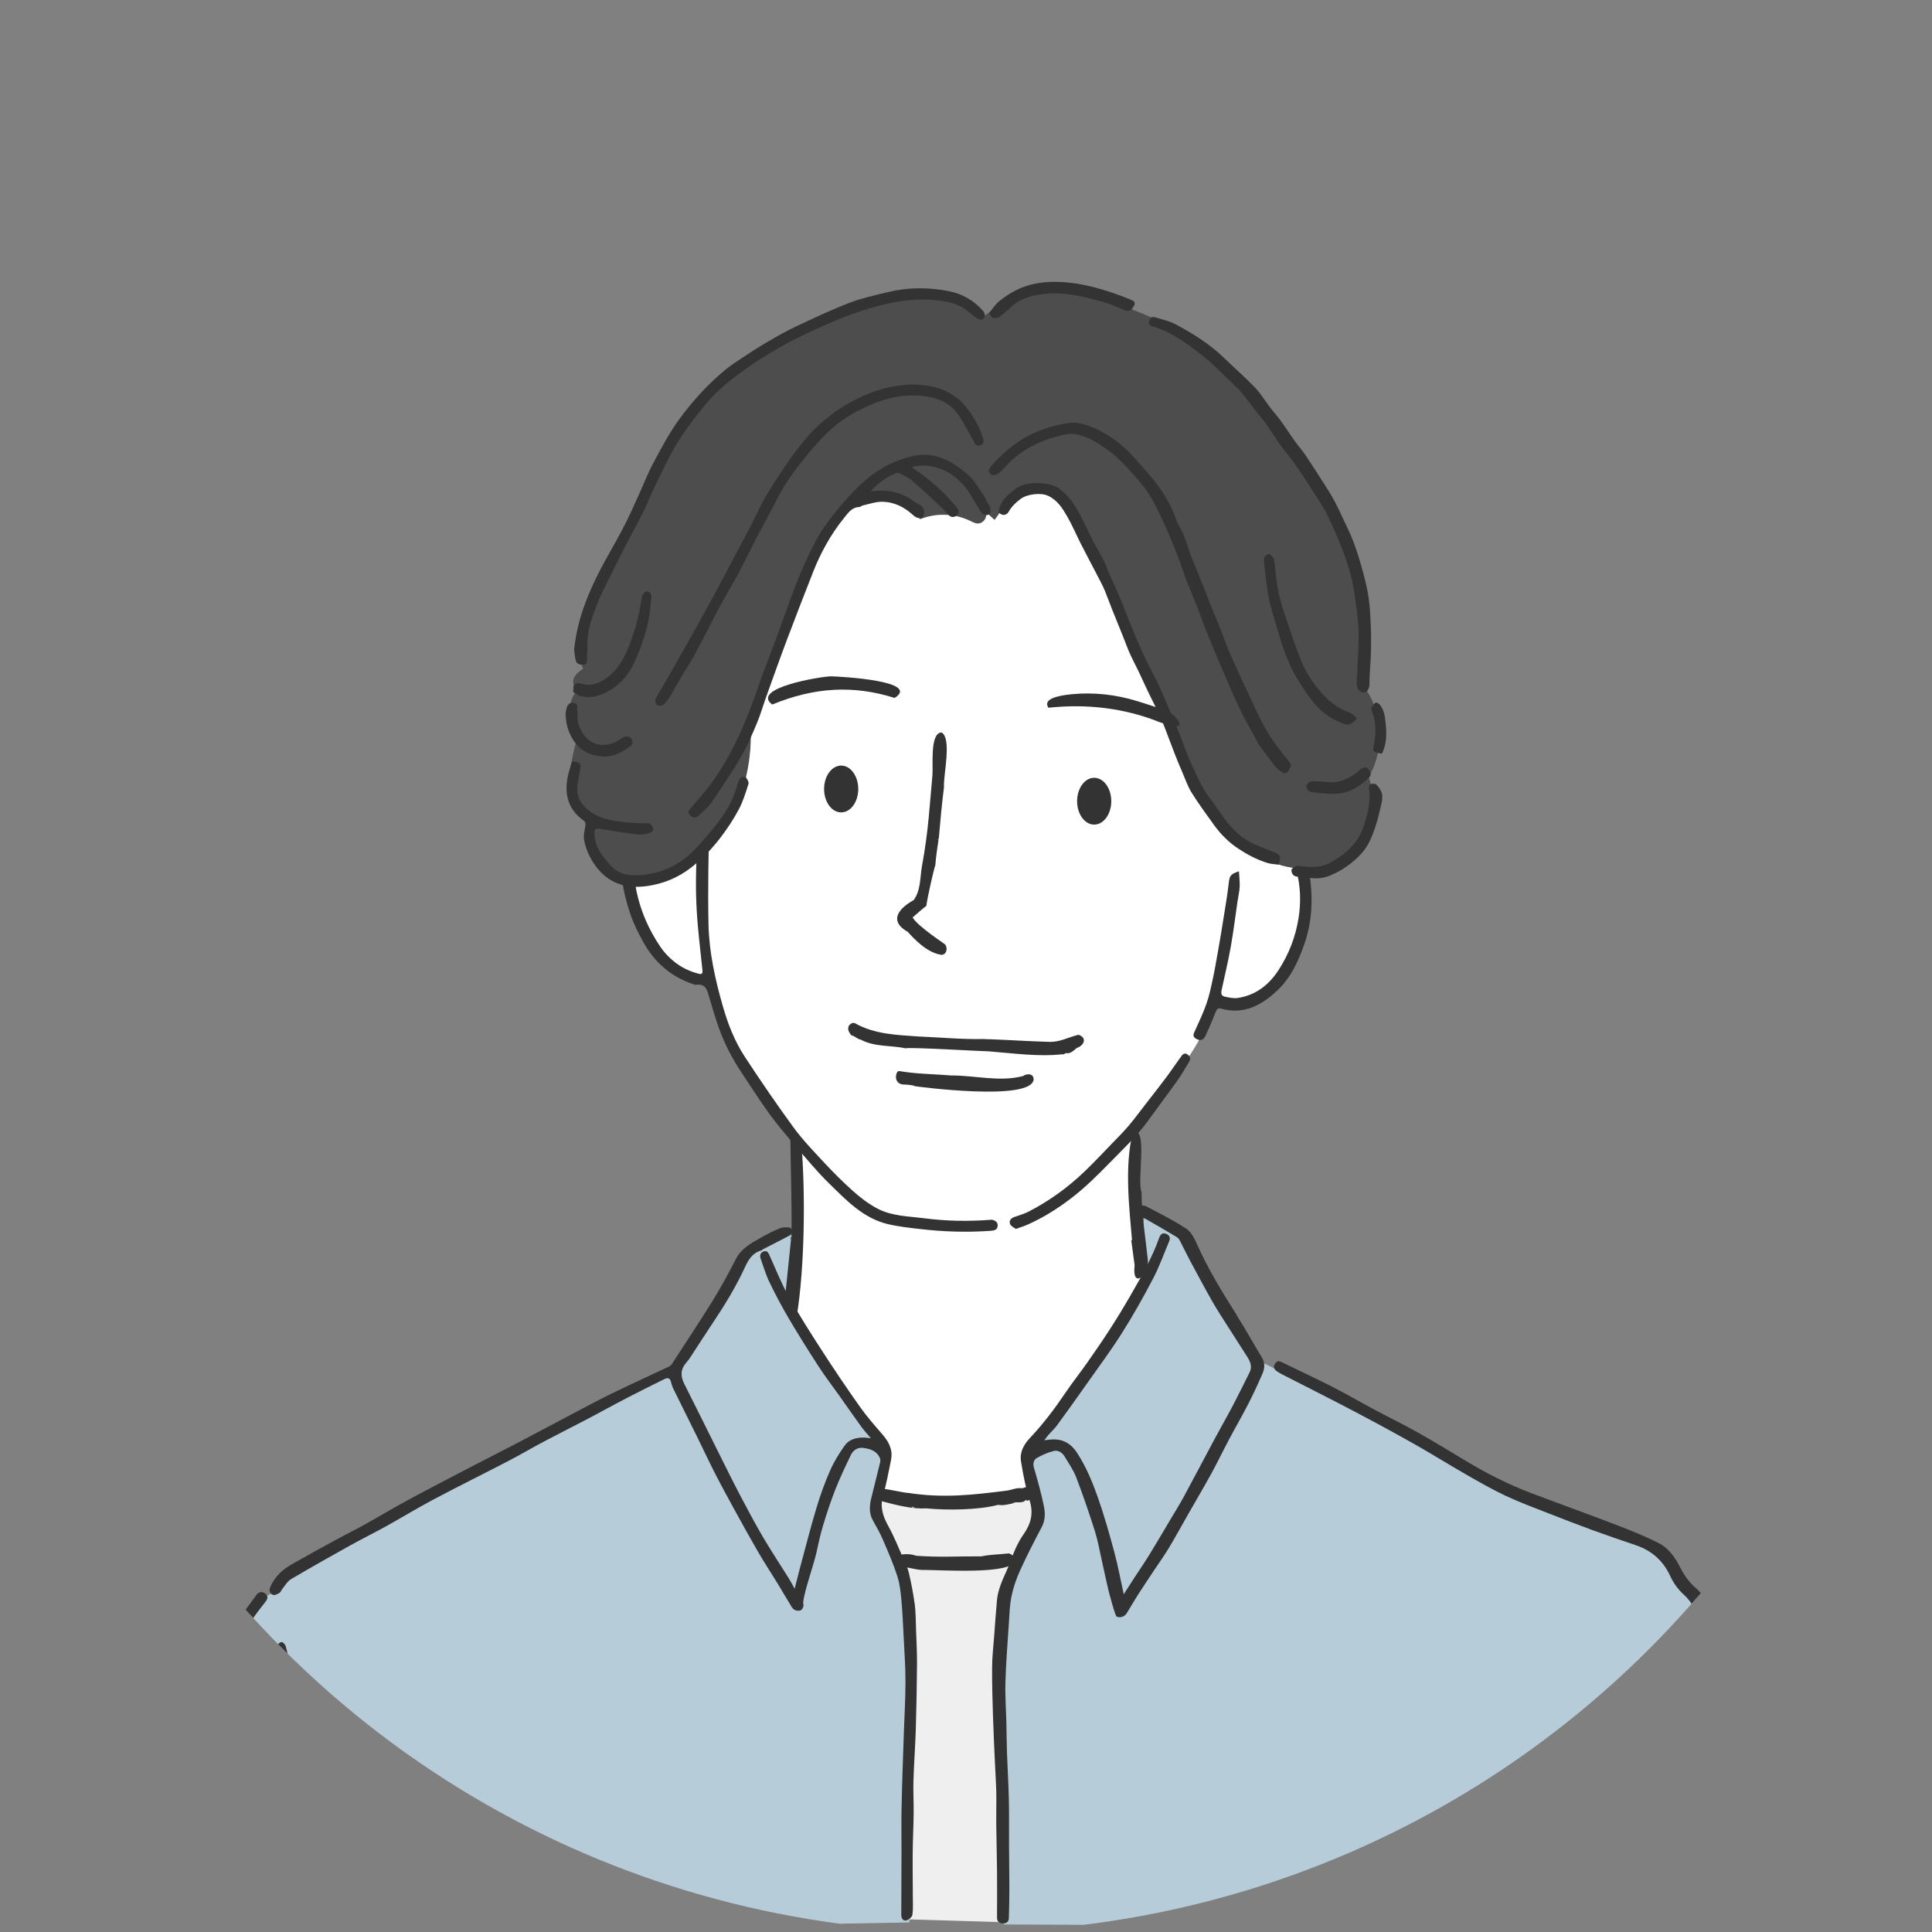 <?xml version="1.0" encoding="UTF-8"?>
<svg xmlns="http://www.w3.org/2000/svg" xmlns:xlink="http://www.w3.org/1999/xlink" id="_レイヤー_2" data-name="レイヤー 2" viewBox="0 0 345 345">
  <rect x="0" y="0" width="345" height="345" fill="#808080" stroke="none"/>
  <defs>
    <clipPath id="clippath">
      <circle cx="172.5" cy="172.5" r="172.5" transform="translate(-71.45 172.5) rotate(-45)" style="fill: none;"></circle>
    </clipPath>
  </defs>
  <g id="_レイヤー_1-2" data-name="レイヤー 1">
    <g style="clip-path: url(#clippath);">
      <g>
        <g>
          <path d="M231.4,149.68c-2.81-3.31-5.62-6.62-8.42-9.93-1.41-1.66-2.83-3.34-3.99-5.18-1.65-2.62-2.76-5.54-3.87-8.43-3.03-7.89-6.12-15.76-9.89-23.32-2.86-5.73-6.26-11.45-11.46-15.2-2.45-1.77-5.4-3.08-8.41-2.81-3.6.32-6.86,3.11-7.73,6.62-2.26-6.83-9.64-10.28-16.3-9.43-6.66.86-12.44,5.3-16.35,10.75s-6.2,11.88-8.29,18.26c-3.04,9.29-5.75,18.69-8.13,28.17-1.16,4.63-2.44,9.61-6.08,12.7-2.76,2.34-6.45,3.2-9.98,3.99.32,8.58,6.06,16.72,14.63,19.67,1.51,11.04,8.92,20.23,15.4,28.83.57,10.21-.53,20.51-3.24,30.37-.17.63-.35,1.28-.24,1.92.1.55.41,1.04.71,1.51,1.75,2.71,3.5,5.42,5.25,8.13,2.14,3.31,4.34,6.83,4.5,10.76.08,1.96-.36,3.97.12,5.87.5,1.97,1.94,3.58,3.58,4.77,6.21,4.5,14.67,3.63,22.26,2.56,3.73-.53,7.45-1.05,11.18-1.58-1.02-2.87-.23-6.13,1.32-8.77,1.55-2.63,3.77-4.78,5.87-6.99,4.08-4.31,7.75-8.98,11.32-13.72.35-.46.7-.94.84-1.51.18-.75-.04-1.52-.26-2.26-3.15-10.93-3.98-22.52-2.42-33.78.46-3.3,4.53-6.62,7.25-10.45,2.67-3.76,5.35-7.77,5.95-12.35,3.47,1.88,7.97.75,10.91-1.9,2.93-2.65,4.48-6.55,5.12-10.45.65-3.9.48-7.88.54-11.84.01-.95.04-1.92-.29-2.81-.3-.82-.88-1.5-1.44-2.17Z" style="fill: #fff;"></path>
          <path d="M243.45,122.4c1.07-12.66-1.81-25.68-8.31-36.6-2.62-4.41-5.8-8.46-8.97-12.5-1.75-2.22-3.49-4.45-5.47-6.47-5.09-5.21-11.58-8.9-18.39-11.51-2.79-2.11-5.79-2.61-8.66-3.04-3.25-.48-6.61-.94-9.8-.15-3.04.76-5.68,2.58-8.25,4.38-5.21-4.32-12.05-4.16-18.04-2.87-16.28,3.49-30.86,14.21-39.05,28.71-3.17,5.61-5.4,11.71-8.44,17.38-1.69,3.16-3.64,6.19-4.98,9.51-1.34,3.32-2.04,7.04-.99,10.19-.68.47-1.39.99-1.67,1.77-.27.78.17,1.85.99,1.88-1.29.93-1.79,2.67-1.65,4.25.14,1.59.81,3.07,1.25,4.57-.69,2.64-1.38,5.33-1.19,8.05.19,2.72,1.43,5.51,3.79,6.88-.89,2.85.9,5.79,2.6,8.24.51.74,1.05,1.51,1.83,1.96.89.51,1.96.55,2.99.49,6.61-.38,12.73-4.38,16.39-9.89,3.66-5.51,5.01-12.36,4.57-18.66,2.86-7.84,5.72-15.68,8.57-23.51,1.11-3.05,2.23-6.11,3.77-8.96,2.13-3.95,5.65-7.76,10.14-7.89,3.02-.09,5.84,1.55,7.84,4.1,2.84-1.15,6.17-1.04,8.92.3.44.21.88.46,1.37.47,1.04.03,1.85-1.27,1.35-2.13.55.5,1.1.99,1.65,1.49,1.91-2.79,4.59-5.93,7.93-5.39,1.67.27,3.04,1.46,4.19,2.7,7.21,7.78,9.18,18.88,13.18,28.69,1.79,4.38,4.01,8.57,6.24,12.75,2.05,3.86,4.1,7.71,6.15,11.57,1.26,2.36,2.58,4.81,4.73,6.69,2.62.92,4.72,2.91,7.23,4.09,4.39,2.04,9.95,1.24,13.57-1.97,3.62-3.21,5.1-8.63,3.6-13.23,2.92-5,2.5-11.73-1-16.34Z" style="fill: #4d4d4d;"></path>
          <g>
            <path d="M156.41,270.25c.88-3.77,1.45-7.28,2.02-10.8-5.12-6.76-9.67-13.17-14.07-19.69-1.22-1.81-2.47-3.73-2.6-5.91.57-4.94.85-9.23.43-13.45-1.83.3-4.47.64-6.59,1.99-2.82,1.79-4.26,5.05-5.77,8.03-2.63,5.21-5.91,10.09-9.9,14.68-5.62,3.12-11.41,5.94-17.73,8.59-6.65,3.45-13.3,6.91-19.95,10.36.13,0,.26,0,.28.33-9.4,4.46-18.54,9.48-27.34,15.03-2.23,1.4-4.46,2.86-6.49,5.1-3.62,1.24-5.16,5.41-6.25,9.08-1.43,4.83-2.86,9.65-4.29,14.48-.76,2.58-1.53,5.18-1.67,7.87-.12,2.36.26,4.71.31,7.07.07,2.95-.35,5.89-.76,8.82-.66,4.61-1.32,9.22-1.98,13.82l128.35-2.36c.09-15.59.19-31.18.28-46.77.02-3.82.04-7.68-.66-11.44-.98-5.21-3.31-10.05-5.62-14.83Z" style="fill: #b6ccd9;"></path>
            <path d="M300.28,281.45c-.78-1.07-1.56-2.15-2.48-3.09-3.71-3.78-9.21-5.01-14.27-6.58-6.34-1.96-12.44-4.69-18.13-8.11-6.59-2.13-11.12-6.68-16.44-9.8-2.49-1.45-5.14-2.59-7.79-3.72-2.91-1.24-5.82-2.49-8.73-3.73-3.75-1.46-6.66-2.82-9.42-4.44-3.38-7.05-6.91-13.09-10.45-19.14-.84-1.44-1.71-2.91-2.98-4-1.43-1.21-3.33-1.86-5.2-1.76-.62,3.09-.49,6.5.08,10.39-5.39,9.91-11.67,19.34-18.75,28.13-.81,1.01-1.65,2.05-1.99,3.3-.37,1.36-.09,2.79.18,4.17.47,2.36.94,4.72,1.47,7.44-.3,4.03-3.82,7.01-5.43,10.71-1.26,2.9-1.31,6.15-1.34,9.31-.14,17.71.07,35.42.63,53.12l143.38.71c-.32-19-13.26-35.47-17.03-54.09-1.35-3.32-3.35-6.1-5.32-8.82Z" style="fill: #b6ccd9;"></path>
          </g>
          <path d="M156.65,266.69c-.87,2.86.98,5.74,2.25,8.45,2.46,5.23,2.88,11.17,3.16,16.94.82,16.87.82,33.78,0,50.66l17.77.53c-.45-16.41-.9-32.81-1.36-49.22-.12-4.2-.21-8.54,1.32-12.45.98-2.52,2.6-4.74,3.68-7.22,1.08-2.48,1.59-5.45.3-7.82-8.52,1.44-17.78,1.71-27.13.14Z" style="fill: #efefef;"></path>
        </g>
        <g>
          <g>
            <path d="M163.31,286.29c-.23-1.82-.6-3.62-1.01-5.41-.2-.87-.6-1.7-.97-2.52-.88-1.97-1.67-4-2.72-5.88-.98-1.77-1.51-3.46-.9-5.51.6-2.02.95-4.12,1.39-6.19.39-1.83-.34-3.27-1.51-4.62-1.41-1.62-2.83-3.25-4.07-5-2.28-3.22-4.49-6.5-6.64-9.82-2.08-3.21-4.14-6.45-6.02-9.78-1.31-2.34-2.31-4.86-3.41-7.31-.23-.52-.44-1.01-1.09-.78-.63.22-.72.79-.51,1.36.51,1.42.94,2.88,1.6,4.23,1.05,2.17,2.18,4.31,3.41,6.39,1.69,2.86,3.45,5.68,5.26,8.47,1.17,1.8,2.47,3.51,3.72,5.26,1.32,1.87,2.63,3.75,3.97,5.6.47.65,1.03,1.25,1.71,2.05-.6-.06-.9-.11-1.2-.12-1.37-.03-2.68.3-3.48,1.42-.99,1.4-1.91,2.88-2.6,4.45-.96,2.18-1.77,4.43-2.45,6.71-1.05,3.5-1.95,7.04-2.9,10.56-.32,1.19-.61,2.39-.99,3.85-.44-.79-.74-1.37-1.09-1.93-1.5-2.4-3.07-4.76-4.51-7.2-1.36-2.31-2.62-4.68-3.87-7.05-1.34-2.54-2.62-5.12-3.9-7.69-2.11-4.21-4.18-8.45-6.31-12.65-.69-1.35-.75-2.58.27-3.78.29-.35.58-.7.82-1.08,1.29-1.97,2.55-3.96,3.86-5.91,2.19-3.27,4.25-6.61,5.89-10.19.62-1.34,1.35-2.5,2.88-2.92.14-.04.24-.19.37-.25,1.52-.79,3.06-1.55,4.57-2.36.27-.15.57-.47.6-.75.03-.23-.28-.71-.48-.73-.57-.06-1.22-.09-1.73.12-1.2.49-2.36,1.09-3.49,1.73-1.7.97-3.41,1.88-4.38,3.78-1.3,2.55-2.68,5.07-4.18,7.5-2.35,3.79-4.82,7.5-7.25,11.24-.12.19-.33.36-.53.46-2.15,1.02-4.32,2-6.47,3.02-2.2,1.05-4.41,2.08-6.57,3.21-4.39,2.29-8.74,4.64-13.12,6.94-3.2,1.68-6.44,3.31-9.65,4.98-3.63,1.89-7.27,3.78-10.88,5.73-2.55,1.38-5.03,2.88-7.57,4.29-1.79.99-3.63,1.9-5.43,2.88-2.56,1.4-5.12,2.81-7.66,4.25-1.69.96-3.06,2.25-3.84,4.08-.25.6-.04,1.16.5,1.38.29.12.8-.14,1.14-.34.23-.14.33-.49.52-.72.49-.59.9-1.35,1.53-1.73,3.5-2.07,7.04-4.06,10.59-6.04,2.12-1.18,4.31-2.25,6.43-3.43,2.82-1.56,5.57-3.25,8.42-4.76,4.48-2.37,9.03-4.62,13.53-6.96,2.06-1.07,4.06-2.26,6.12-3.35,2.59-1.37,5.2-2.68,7.8-4.04,2.35-1.23,4.66-2.52,7.01-3.74,2.24-1.17,4.51-2.28,6.77-3.41.54-.27.99-.29,1.19.43.11.41.22.83.4,1.21,1.44,2.93,2.89,5.85,4.34,8.77,1.07,2.16,2.08,4.35,3.18,6.49,1.1,2.15,2.26,4.27,3.42,6.39,1.37,2.49,2.74,4.98,4.16,7.43,1.12,1.93,2.35,3.8,3.52,5.71.85,1.39,1.69,2.79,2.52,4.2.38.65,1,.84,1.63.65.26-.08.59-.73.5-.97-.36-.98,1.76-6.91,2.26-9.08.38-1.64.7-3.31,1.19-4.92.66-2.2,1.37-4.38,2.21-6.52.84-2.13,1.82-4.2,2.82-6.27.42-.88,1.24-1.39,2.24-1.24,1.18.17,2.33.51,2.9,1.73.11.23.14.54.09.78-.52,2.15-1.07,4.28-1.59,6.42-.34,1.37-.44,2.72.29,4.03.65,1.15,1.3,2.31,1.82,3.52.91,2.11,1.82,4.22,2.53,6.4.43,1.32.59,2.76.72,4.16.21,2.36.32,4.73.44,7.1.13,2.54.3,5.08.3,7.61,0,2.96-.18,5.92-.28,8.88-.06,1.84-.13,3.69-.19,5.53-.09,2.9-.2,5.8-.24,8.7-.04,2.47.01,4.95,0,7.42,0,3.69-.03,7.38-.04,11.06,0,.64.28,1.18.94,1.02.42-.1.99-.61,1.05-.99.15-1.09.07-2.22.07-3.33,0-2.62-.05-5.25-.02-7.88.02-2.33.15-4.65.17-6.98.02-1.9-.09-3.8-.04-5.7.09-3.05.32-6.1.42-9.15.12-3.95.19-7.9.22-11.85.01-1.98-.1-3.97-.17-5.95-.06-1.6-.05-3.22-.25-4.81Z" style="fill: #333;"></path>
            <path d="M220.79,234.74c-2.61-4.11-5.14-8.26-7.12-12.73-.43-.97-1.02-2.08-1.86-2.62-2.3-1.49-4.76-2.74-7.2-4-.41-.21-1.07-.11-1.54.06-.28.1-.57.64-.54.96.02.29.42.61.73.79.36.2.84.19,1.2.4,1.89,1.06,3.76,2.16,5.62,3.27.22.13.44.35.56.58.63,1.19,1.2,2.42,1.83,3.6,1.34,2.49,2.67,4.99,4.07,7.45.89,1.56,1.9,3.07,2.86,4.59,1.06,1.68,2.13,3.35,3.21,5.02.59.92,1.09,1.84.53,2.96-.97,1.94-1.92,3.89-2.93,5.81-1.09,2.08-2.26,4.11-3.37,6.18-1.8,3.35-3.56,6.73-5.37,10.07-.84,1.55-1.78,3.05-2.69,4.58-1.17,1.96-2.31,3.94-3.51,5.88-.93,1.51-1.94,2.97-2.91,4.46-.55.84-1.08,1.69-1.69,2.64-.58-2.62-1.03-5.1-1.69-7.53-.89-3.31-1.82-6.61-2.96-9.84-.97-2.74-2.1-5.45-3.7-7.91-1.04-1.59-2.46-2.45-4.39-2.37-.41.02-.82.08-1.45.15.33-.43.53-.72.76-.98.52-.59,1.11-1.13,1.57-1.76,1.79-2.45,3.56-4.92,5.3-7.4,2.12-3.01,4.32-5.96,6.28-9.07,1.99-3.15,3.82-6.42,5.55-9.72,1.11-2.12,1.91-4.41,2.85-6.62.3-.71-.08-1.17-.66-1.35-.54-.17-.92.12-1.13.74-1.3,3.68-3.26,7.04-5.19,10.41-1.19,2.06-2.43,4.09-3.72,6.09-1.29,1.99-2.64,3.94-4,5.88-1.25,1.78-2.6,3.48-3.82,5.28-1.93,2.86-3.99,5.6-6.37,8.11-1.08,1.14-1.85,2.56-1.58,4.17.39,2.35.82,4.71,1.54,6.98.73,2.29.23,4.17-1.08,6.03-.59.83-1.07,1.75-1.49,2.68-.56,1.24-.97,2.56-1.53,3.81-.77,1.7-1.55,3.39-1.73,5.26-.2,2.13-.34,4.27-.5,6.41-.14,1.86-.36,3.73-.37,5.59-.02,2.94.07,5.87.16,8.81.09,2.91.24,5.82.37,8.73.07,1.63.19,3.25.22,4.88.03,1.87-.03,3.74-.01,5.61.03,2.79.12,5.58.14,8.37.03,2.77.01,5.54,0,8.32,0,.69.4.97,1.01,1.01.64.04,1.08-.27,1.1-.93.05-1.74.09-3.48.09-5.21,0-2.63-.05-5.25-.06-7.88-.01-2.7.03-5.41-.03-8.11-.06-2.75-.23-5.49-.33-8.24-.06-1.81-.07-3.62-.11-5.43-.06-2.43-.24-4.86-.17-7.28.1-3.44.37-6.87.6-10.3.11-1.7.15-3.42.49-5.07.33-1.58.88-3.15,1.55-4.62,1.18-2.59,2.48-5.14,3.82-7.65.63-1.18.67-2.42.44-3.6-.47-2.39-1.14-4.75-1.82-7.1-.21-.71.01-1.37.44-1.63.96-.58,2.04-1.03,3.12-1.31.75-.19,1.49.27,1.91.96.75,1.24,1.6,2.46,2.11,3.8,1.2,3.14,2.29,6.33,3.31,9.54.53,1.68.83,3.43,1.22,5.16.4,1.76.75,3.52,1.17,5.27.16.65,1.24,4.77,1.51,4.86.64.23,1.38.06,1.81-.64.69-1.13,1.36-2.28,2.07-3.4.89-1.39,1.82-2.76,2.73-4.14.92-1.38,1.89-2.73,2.74-4.15,1.21-2.01,2.34-4.08,3.5-6.12,1.37-2.41,2.79-4.8,4.12-7.23,1.08-1.98,2.05-4.01,3.11-6,1.13-2.13,2.34-4.21,3.44-6.36.91-1.77,1.74-3.58,2.53-5.4.4-.94.45-1.91-.14-2.87-1.53-2.51-2.94-5.1-4.52-7.58Z" style="fill: #333;"></path>
            <path d="M302.91,283.66c-1.26-1.08-2.14-2.32-2.88-3.77-.9-1.76-2.05-3.44-3.84-4.34-2.38-1.21-4.88-2.21-7.37-3.17-5.15-1.98-10.35-3.84-15.51-5.8-4.03-1.54-7.87-3.49-11.56-5.71-2.87-1.73-5.73-3.48-8.66-5.12-2.54-1.43-5.18-2.7-7.75-4.08-2.53-1.35-5.01-2.8-7.56-4.1-2.9-1.48-5.87-2.84-8.8-4.28-.53-.26-.87-.39-1.28.22-.43.64-.15,1.03.32,1.36.49.34,1.04.62,1.58.89,4.14,2.12,8.3,4.2,12.41,6.37,3.58,1.88,7.13,3.81,10.65,5.8,3.15,1.78,6.22,3.71,9.36,5.5,2.25,1.29,4.51,2.58,6.85,3.68,2.48,1.16,5.06,2.12,7.62,3.12,2.66,1.04,5.32,2.07,8,3.05,2.52.92,5.05,1.78,7.59,2.64,2.87.97,4.92,2.77,6.2,5.57.56,1.23,1.44,2.41,2.44,3.31,1.2,1.08,1.9,2.39,2.47,3.81.24.6,1.13,1.41,1.71,1.24.38-.11.68-.51.99-.76-.23-.61-.43-1.08-.59-1.56-.47-1.49-1.23-2.88-2.38-3.87Z" style="fill: #333;"></path>
            <path d="M45.77,284.85c-1.04,1.41-2.14,2.79-2.98,4.32-.69,1.25-1.23,2.66-1.46,4.06-.46,2.78-.99,5.52-1.96,8.16-1,2.72-2.01,5.43-3,8.16-1.07,2.96-1.07,6.06-.85,9.13.24,3.34.06,6.64-.36,9.94-.42,3.35-.88,6.69-1.37,10.02-.23,1.58-.59,3.14-.88,4.71-.2,1.09.13,1.6,1.15,1.61.62.11.96-.23,1.09-.97.41-2.44.93-4.86,1.25-7.3.52-3.95,1.03-7.9,1.34-11.87.21-2.58.26-5.2.03-7.78-.19-2.1-.12-4.14.45-6.11.76-2.63,1.74-5.21,2.77-7.75,1.17-2.87,1.99-5.84,2.33-8.9.19-1.74.65-3.33,1.54-4.79.72-1.17,1.6-2.23,2.44-3.32.38-.49.71-.98.17-1.51-.54-.53-1.23-.48-1.71.17Z" style="fill: #333;"></path>
            <path d="M322.27,334.49c.1-.02.2-.04.3-.06-.51-2.04-.9-4.12-1.57-6.1-.71-2.07-1.69-4.04-2.57-6.05-1.36-3.1-2.74-6.2-4.09-9.31-.47-1.08-.85-2.19-1.3-3.28-.71-1.72-1.6-3.38-2.12-5.15-.64-2.18-.91-4.46-1.48-6.66-.36-1.39-.93-2.74-1.53-4.06-.15-.33-.74-.55-1.17-.62-.18-.03-.57.44-.64.73-.1.37-.03.81.08,1.19.41,1.51.93,2.98,1.28,4.5.5,2.15.22,4.43,1.36,6.49.8,1.43,1.27,3.04,1.89,4.57.08.19.17.38.25.57.7,1.7,1.36,3.41,2.1,5.09.66,1.48,1.45,2.91,2.1,4.39.97,2.2,1.88,4.42,2.79,6.64.49,1.19,1.15,2.37,1.36,3.61.51,3.04.76,6.12,1.23,9.17.13.81.59,1.62,1.06,2.32.4.6.92.04,1.31-.18.26-.15.58-.54.55-.78-.09-.8-.37-1.58-.5-2.37-.26-1.55-.46-3.11-.69-4.66Z" style="fill: #333;"></path>
            <path d="M298.93,295.26c-.49-.15-.77.23-.86.79-.2,1.19-.47,2.37-.75,3.55-.63,2.67-1.29,5.33-1.92,8-.68,2.93-1.32,5.88-2.01,8.8-.5,2.12-1.13,4.2-1.6,6.32-.58,2.65-1.06,5.32-1.55,7.99-.75,4.07-1.46,8.15-2.21,12.22-.11.61.2,1.27.61,1.2.43-.07,1.25.13,1.4-.75.42-2.47.87-4.93,1.32-7.39.58-3.24,1.09-6.49,1.77-9.7.84-3.92,1.87-7.81,2.76-11.72,1.02-4.48,1.99-8.97,2.97-13.46.34-1.59.62-3.2.99-5.07-.23-.21-.53-.66-.93-.78Z" style="fill: #333;"></path>
            <path d="M53.91,308.41c-.69-3.58-1.37-7.17-2.07-10.75-.24-1.22-.48-2.43-.8-3.63-.09-.33-.45-.78-.72-.8-.29-.02-.67.34-.9.63-.13.17-.07.52-.03.78.53,3.16,1.06,6.32,1.63,9.47.39,2.17.88,4.32,1.26,6.49.5,2.88.93,5.77,1.4,8.66.24,1.49.51,2.97.75,4.46.29,1.76.52,3.52.88,5.26.06.3.62.58,1,.68.19.05.57-.28.73-.52.16-.25.17-.61.27-1.04-.62-3.86-1.23-7.79-1.9-11.71-.46-2.67-1-5.32-1.51-7.98Z" style="fill: #333;"></path>
            <path d="M57.48,335.03c-.04-.6-.02-1.22-.14-1.8-.05-.26-.37-.64-.59-.65-.33-.03-.77.14-.98.38-.21.23-.28.67-.28,1.01.03,2.8.08,5.59.14,8.39.01.48.07.96.16,1.44.09.54.44.77.99.67.47-.09.99-.07,1-.79,0-.72.16-1.45.12-2.17-.12-2.16-.3-4.31-.46-6.46.02,0,.04,0,.06,0Z" style="fill: #333;"></path>
            <g>
              <path d="M182.65,265.76c-1.29-.13-1.66.24-2.92.43-6.18.79-11.37,1.35-17.48.41-1.95-.07-9.24-2.46-5.03,1.41,2.87.79,5.85,1.5,8.22,1.34,3.78.38,9.43.28,12.8-.63.84.18,1.91-.11,2.63-.27.56-.44,1.66.17,2.33-.62.45.52.79-.53,1.24-.13.19-.24-.02-.64.26-.94-.38-.86-1.11-1.53-2.07-1.01ZM163.14,269.23c-.35-.04-.43-.24,0-.14.07.02.1.1,0,.14Z" style="fill: #333;"></path>
              <path d="M181.33,278.29c-.37-.4-.6-.73-1.19-.9-1.58.2-3.31.18-4.87.53-3.95-.03-7.58.21-11.7-.11-1.82-.72-5.71-.05-2.82,1.94,1.41.07,2.52.52,3.77.59,3.48-.02,16.44.94,16.8-1.76-.34.14-.28-.28.01-.29Z" style="fill: #333;"></path>
            </g>
          </g>
          <g>
            <g>
              <path d="M141.13,202.78c.06,6.13.3,12.09.2,18.34-.09-.12-.13-.18-.25-.34.09.32.15.51.17.58-.38,3.72-.75,7.3-1.12,10.89-.57.17,1.71,2.26,2.11,3.03,1.51-9.08,1.54-22.24.94-30.06-.2-1.27-.47-3.64-2.05-2.44Z" style="fill: #333;"></path>
              <path d="M202.28,202.19c-1.49,6.1-.65,13.23-.13,19.31-.09-.04-.13-.06-.15-.07.2,1.5.4,3,.61,4.5-.5,4.25,2.35,1.99,2.39-.66-.42-4.09-1.16-8.47-1.15-12.41-.88-1.9,1.24-12-1.57-10.67Z" style="fill: #333;"></path>
            </g>
            <g>
              <path d="M176.79,217.83c-3.89.29-7.78.23-11.64-.27-2.89-.37-5.92-.37-8.56-1.79-1.53-.82-2.94-1.9-4.24-3.06-1.85-1.64-3.6-3.41-5.29-5.22-1.87-2.01-3.79-4.01-5.4-6.22-3.01-4.12-5.89-8.34-8.69-12.61-1.79-2.74-2.99-5.82-3.88-8.94-1.37-4.77-2.46-9.62-2.57-14.62-.07-3.2-.07-6.39-.03-9.59.02-1.81.07-3.62.11-5.43-.29.69-.91,1.21-1.89,1.21-.07,0-.14,0-.2,0-.26,3.72-.31,7.46-.1,11.19.2,3.58.65,7.14,1.02,10.71.07.65-.05.85-.71.68-2.9-.76-5.17-2.39-6.85-4.88-2.02-2.99-3.44-6.23-4.19-9.75-.14-.66-.24-1.31-.32-1.96-.82.23-1.79-.09-2.33-.75.02.24.05.47.08.71.26,2.05.81,4.08,1.47,6.04.59,1.73,1.43,3.39,2.32,4.99,2,3.61,4.95,6.16,8.9,7.48.17.06.36.13.53.1,1.64-.24,1.94.91,2.28,2.1.52,1.8,1.06,3.59,1.67,5.36,1.03,2.95,2.45,5.71,4.19,8.3,1.67,2.49,3.26,5.03,5.03,7.44,1.44,1.97,3.03,3.83,4.63,5.68,1.91,2.22,3.77,4.49,5.86,6.53,3.08,3.01,6.09,6.25,10.51,7.32,1.87.45,3.8.66,5.72.88,4.21.5,8.44.63,12.67.33.66-.05,1.24-.16,1.27-.96.03-.61-.57-1.08-1.37-1.02Z" style="fill: #333;"></path>
              <path d="M233.65,155.39c-.3.18-.67.29-1.11.29-.41,0-.76-.09-1.05-.25.76,2.81.86,5.72.37,8.67-.54,3.28-1.73,6.31-3.51,9.07-1.72,2.67-4.12,4.59-7.4,5.05-.72.1-1.49-.1-2.22-.24-.61-.11-.72-.58-.6-1.12.55-2.56,1.17-5.1,1.63-7.67.49-2.76.83-5.54,1.24-8.31.12-.84.33-1.67.37-2.51.04-.9-.08-1.82-.13-2.78-1.53.49-1.68.83-1.82,2.1-.25,2.22-.64,4.42-.99,6.63-.31,1.97-.64,3.93-.99,5.89-.28,1.57-.55,3.14-.89,4.7-.31,1.44-.61,2.9-1.1,4.29-.57,1.64-1.31,3.23-2.04,4.82-.27.57-.54,1.04.16,1.46.69.42,1.31.3,1.66-.45.67-1.42,1.29-2.87,1.86-4.33.19-.48.41-.75.92-.6,4.1,1.17,7.3-.6,10.11-3.26,2.42-2.29,3.78-5.28,4.85-8.41,1.26-3.68,1.48-7.43,1.02-11.28-.07-.6-.18-1.18-.32-1.76Z" style="fill: #333;"></path>
              <path d="M212.05,188.29c-.55-.37-.87,0-1.13.36-.89,1.22-1.73,2.48-2.63,3.69-1.23,1.64-2.5,3.26-3.76,4.88-.98,1.26-1.93,2.56-2.96,3.78-.96,1.13-2.01,2.18-3.04,3.24-1.63,1.69-3.23,3.4-4.93,5.02-2.99,2.86-6.32,5.25-10,7.14-.78.4-1.64.62-2.47.92-.64.23-1.01.69-.73,1.31.17.37.68.57.99.82.81-.29,1.42-.46,2-.72,2.83-1.24,5.42-2.87,7.88-4.75,2.48-1.89,4.67-4.07,6.84-6.29,2.4-2.46,4.92-4.81,6.94-7.61,1.74-2.42,3.55-4.81,5.28-7.24.73-1.03,1.34-2.15,2-3.22.33-.53.26-.96-.28-1.32Z" style="fill: #333;"></path>
            </g>
            <g>
              <path d="M192.59,184.78c-1.86.43-3.35,1.38-5.38,1.26-3.83-.1-7.77-.39-11.68-.5-3.83.08-7.68-.3-11.44-.45-3.93-.28-7.91-.38-11.42-2.37-.53-.28-1.63.47-1.04,1.58.11.2.27.44.42.6.59.05,1,.66,1.64.74,2.5,1.36,5.43.99,7.97,1.56.66-.25,14.3.57,14.91.54,4.24.33,8.82,1,13.13.52.28.11.41-.12.63-.21.82.19,1.39-.47,1.97-.92,1.29-.42,1.89-1.84.28-2.35Z" style="fill: #333;"></path>
              <path d="M182.69,192.15c-4.22,1.11-8.58-.13-12.83-.1-3.01-.26-6.07-.25-9.12-.76-.48-.16-.7.35-.75.96-.06.76.53,1.4,1.29,1.41.82.01,1.91.14,2.1.31-.01,0,20.97,2.85,21.2-1.26-.04-1.06-1.24-1.03-1.9-.56Z" style="fill: #333;"></path>
            </g>
            <path d="M168.1,130.8c-2.09.13-1.43,5.93-1.6,7.71-.46,4.66-.64,9.54-1.87,16.2-.34,1.83-.17,4.24-1.47,6.02-2.36,1.31-4.73,3.59-1.04,5.69,1.2,1.35,3.51,3.77,6.04,4.09.92-.09,1.07-1.18.65-1.83-.04-.09-4.99-3.3-5.84-4.85.72-.63,1.57-1.39,2.45-2.08.17-1.41,1.22-6.08,1.61-7.31.11-1.63.36-3.03.57-4.51-.06.08-.1.06-.12-.02.03-.1.07-.07.12.01.02-.17.05-.33.07-.5.24-2.88.54-5.98.9-8.89-.18-1.77,1.49-8.8-.47-9.74Z" style="fill: #333;"></path>
            <g>
              <path d="M208.85,127.21c-.24-.25-3.1-1.18-5.74-2-3.8-1.18-7.81-1.63-11.77-1.24-2.8.28-5.11.93-4.12,2.41,6.89-.74,13.64.09,19.71,2.52,1.09.44,3.14.84,3.39.74,1.05-.31-.93-2.22-1.46-2.43Z" style="fill: #333;"></path>
              <path d="M148.36,120.77c-1.89.05-14.37,2.11-10.47,5.04,7.58-3.11,14.5-3.5,21.87-1.18,4.73-3.02-9.53-3.82-11.4-3.86Z" style="fill: #333;"></path>
              <path d="M209.09,130.19c.04-.08,0-.1-.06-.13-.05.02.02.15.06.13Z" style="fill: #333;"></path>
              <path d="M196.82,126.14c-.02.06.04.04.08.05.02-.05-.05-.04-.08-.05Z" style="fill: #333;"></path>
            </g>
            <g>
              <path d="M150.21,136.71c-1.68,0-3.05,1.87-3.05,4.18s1.36,4.18,3.05,4.18,3.05-1.87,3.05-4.18-1.36-4.18-3.05-4.18Z" style="fill: #333;"></path>
              <path d="M195.39,138.89c-1.68,0-3.05,1.87-3.05,4.18s1.36,4.18,3.05,4.18,3.05-1.87,3.05-4.18-1.36-4.18-3.05-4.18Z" style="fill: #333;"></path>
            </g>
            <g>
              <path d="M175.51,88.27c-.68-1.04-1.31-2.14-2.16-3.02-.9-.93-1.98-1.71-3.08-2.41-2.08-1.31-4.4-1.95-6.86-1.47-3.95.76-7.26,2.73-10.09,5.5-1.15,1.13-2.27,2.3-3.28,3.54-1.31,1.62-2.66,3.25-3.71,5.03-1.26,2.15-2.28,4.43-3.29,6.71-.85,1.93-1.55,3.94-2.29,5.92-.89,2.41-1.73,4.83-2.62,7.24-.81,2.21-1.73,4.38-2.48,6.6-1.16,3.44-2.43,6.82-4,10.11-1.28,2.68-2.75,5.25-4.48,7.65-1.18,1.64-2.56,3.15-3.88,4.7-.4.47-.53.83,0,1.3.51.46,1,.44,1.45,0,.81-.78,1.72-1.52,2.35-2.43,1.83-2.67,3.63-5.36,5.26-8.14,1.11-1.9,1.97-3.95,2.82-5.98.64-1.52,1.09-3.12,1.65-4.68,1.21-3.35,2.39-6.71,3.65-10.05,1.55-4.1,3.13-8.19,4.74-12.28,1.37-3.47,3.16-6.71,5.52-9.63.73-.9,1.36-1.88,2.71-1.94.23-.01.43-.24.67-.29,1.09-.24,2.19-.64,3.29-.65,2.17-.01,4.03.9,5.61,2.34.54.49,1.08.78,1.81.41.46-1.02.21-1.77-.75-2.29-.42-.23-.81-.51-1.21-.78-2.06-1.4-4.34-1.89-6.82-1.6-.18.02-.36,0-.54,0,1.31-1.4,2.76-2.48,4.48-3.18.16-.06.39-.1.53-.03.8.42,1.68.78,2.36,1.35,1.74,1.48,3.39,3.05,5.06,4.61.55.51,1,1.12,1.56,1.62.45.41,1,.33,1.42-.08.44-.43.33-.85-.07-1.35-1.79-2.26-3.91-4.17-6.21-5.9-.54-.41-1.11-.77-1.66-1.16.01-.09.03-.18.04-.27.84-.05,1.69-.23,2.51-.14,2.72.3,4.98,1.6,6.68,3.65,1.09,1.32,1.88,2.89,2.79,4.35.43.71,1.08,1.03,1.56.72.44-.28.45-.95.05-1.65-.37-.66-.67-1.36-1.08-1.99Z" style="fill: #333;"></path>
              <path d="M169.51,52.01c-3.66-.74-7.32-.73-10.95.15-2.3.56-4.64,1.06-6.83,1.9-3.27,1.26-6.45,2.76-9.62,4.25-1.85.87-3.62,1.9-5.38,2.93-1.45.84-2.85,1.77-4.25,2.7-.99.65-2,1.31-2.91,2.06-3.08,2.52-5.73,5.42-8.09,8.61-1.92,2.6-3.41,5.43-4.92,8.26-.79,1.49-1.4,3.07-2.1,4.61-.87,1.92-1.7,3.86-2.65,5.75-1,2-2.1,3.95-3.2,5.9-1.76,3.12-3.35,6.3-4.5,9.7-.8,2.36-1.34,4.76-1.59,7.24.09.63.14,1.26.29,1.87.14.58.76.85,1.39.76.7-.09.59-.6.61-1.03.05-.98.1-1.97.09-2.95,0-2.25.79-4.33,1.55-6.38.76-2.06,1.83-4.01,2.8-6,.89-1.82,1.8-3.63,2.73-5.43.98-1.9,2.04-3.76,2.99-5.68.67-1.35,1.19-2.76,1.84-4.12.92-1.94,1.86-3.87,2.86-5.78.62-1.18,1.3-2.32,2.04-3.43.8-1.21,1.65-2.39,2.55-3.53,1.09-1.38,2.17-2.78,3.42-4.01,1.68-1.67,3.56-3.11,5.51-4.49,3.41-2.4,6.99-4.5,10.76-6.27,3.7-1.74,7.43-3.41,11.4-4.56,3.82-1.11,7.64-1.84,11.62-1.45,2.08.21,4.15.57,5.84,1.97.51.43,1.06.82,1.59,1.23.4.31.89.47,1.24.06.38-.44.22-.99-.16-1.41-1.6-1.78-3.58-2.94-5.94-3.42Z" style="fill: #333;"></path>
              <path d="M226.45,130.91c-1.12-1.82-2-3.79-2.92-5.73-1.35-2.84-2.66-5.69-3.93-8.56-.62-1.4-1.09-2.87-1.65-4.29-.45-1.15-.97-2.27-1.43-3.42-.54-1.34-1.03-2.69-1.56-4.02-.74-1.84-1.52-3.67-2.23-5.52-.49-1.26-.84-2.56-1.35-3.81-.4-.99-1.06-1.89-1.4-2.9-.7-2.09-1.8-3.97-3.06-5.74-1.21-1.69-2.64-3.23-4.02-4.8-2.05-2.35-4.42-4.3-7.31-5.6-1.66-.75-3.41-1.27-5.16-.93-3.01.57-5.91,1.47-8.51,3.24-1.84,1.26-3.44,2.71-4.89,4.35-.21.24-.33.55-.53.9.22.29.39.74.6.76.39.04.88-.07,1.19-.3.53-.39.97-.91,1.42-1.4,2.7-2.92,6.14-4.54,9.97-5.44,1.18-.28,2.38-.31,3.54.13.66.25,1.35.45,1.94.81,1.19.72,2.4,1.45,3.47,2.33,1.12.92,2.15,1.97,3.12,3.06,1.21,1.35,2.47,2.7,3.43,4.22,1.13,1.8,2.01,3.76,2.9,5.69.81,1.75,1.52,3.54,2.22,5.34.55,1.41.99,2.86,1.53,4.27.61,1.59,1.31,3.15,1.93,4.74.67,1.71,1.26,3.46,1.96,5.17,1.07,2.64,2.19,5.26,3.32,7.87.87,2.01,1.74,4.01,2.7,5.97.81,1.65,1.76,3.24,2.64,4.86.17.32.31.66.52.95.95,1.29,1.89,2.58,2.89,3.84.31.39.75.68,1.16.96.53.37.95.13,1.19-.37.23-.47.66-.83.09-1.51-1.36-1.62-2.67-3.31-3.78-5.1Z" style="fill: #333;"></path>
              <path d="M227.89,152.35c-1.32-.57-2.67-1.06-3.98-1.64-1.73-.77-3.18-1.97-4.36-3.4-1.31-1.58-2.4-3.34-3.65-4.97-1.38-1.8-2.2-3.89-3.14-5.9-.84-1.79-1.45-3.69-2.19-5.53-.59-1.46-1.2-2.92-1.83-4.36-.87-1.99-1.66-4.03-2.69-5.95-1.69-3.12-3.06-6.37-4.39-9.65-.59-1.45-1.12-2.92-1.73-4.36-.54-1.28-1.15-2.53-1.71-3.8-.38-.88-.67-1.81-1.1-2.66-.61-1.21-1.33-2.36-1.95-3.56-.97-1.88-1.79-3.85-2.87-5.66-.8-1.34-1.74-2.6-3.07-3.61-1.72-1.31-6.05-1.44-7.86-.05-1.19.92-2.36,1.87-2.86,3.35-.14.42-.38.95.29,1.25.62.28,1.11-.09,1.33-.48.54-.95,1.28-1.65,2.16-2.3,1.15-.85,3.58-1.15,4.9-.52,1.62.77,2.52,2.19,3.35,3.62.94,1.62,1.66,3.35,2.51,5.02,1.11,2.18,2.27,4.34,3.39,6.51.31.59.61,1.19.86,1.8.47,1.14.88,2.31,1.34,3.45.65,1.63,1.31,3.26,1.97,4.88.44,1.09.82,2.2,1.33,3.27.84,1.77,1.77,3.5,2.63,5.26.82,1.67,1.61,3.36,2.38,5.06.39.85.73,1.72,1.07,2.59.6,1.54,1.16,3.09,1.76,4.63.43,1.09.88,2.17,1.34,3.24.54,1.25.98,2.56,1.69,3.7,1.23,1.97,2.62,3.85,3.98,5.74,1.19,1.65,2.62,3.09,4.34,4.23,1.64,1.08,3.36,1.99,5.24,2.56.61.19,1.28.2,1.96.3.11-.48.14-.68.2-.89.18-.62-.17-.98-.67-1.19Z" style="fill: #333;"></path>
              <path d="M244.42,106.9c-.22-1.58-.59-3.14-1.01-4.68-.49-1.82-1.03-3.64-1.7-5.41-.59-1.58-1.37-3.08-2.08-4.61-.4-.87-.8-1.74-1.25-2.59-.45-.85-.95-1.67-1.47-2.48-1.23-1.94-2.46-3.88-3.74-5.79-.61-.9-1.35-1.72-1.98-2.61-.86-1.2-1.66-2.45-2.53-3.65-.57-.78-1.23-1.5-1.82-2.27-.91-1.19-1.69-2.51-2.72-3.59-1.81-1.88-3.78-3.61-5.66-5.42-2.5-2.41-5.43-4.22-8.47-5.86-1.16-.63-2.52-.91-3.81-1.3-.65-.19-.89.37-1,.82-.11.47.22.78.73.86.24.04.47.14.7.22,2.96.99,5.39,2.89,7.8,4.71,2.13,1.61,3.96,3.61,5.91,5.44.49.46.98.93,1.4,1.44.85,1.05,1.66,2.14,2.49,3.2.67.86,1.4,1.69,2.03,2.58.82,1.15,1.54,2.38,2.37,3.53.94,1.3,2,2.5,2.91,3.82,1.28,1.84,2.47,3.73,3.68,5.62.59.92,1.19,1.83,1.68,2.8.76,1.54,1.47,3.11,2.13,4.7.64,1.57,1.25,3.15,1.75,4.77.45,1.46.82,2.95,1.04,4.46.36,2.41.75,4.83.8,7.26.06,3-.21,6.01-.34,9.02.01,0,.02,0,.04,0,0,.06-.02.12-.02.18-.01.95.52,1.61,1.27,1.58.59-.03,1.02-.7,1.01-1.55,0-.36-.01-.72,0-1.08.08-1.5.21-3,.25-4.5.04-1.55.04-3.11-.02-4.66-.07-1.65-.14-3.31-.37-4.95Z" style="fill: #333;"></path>
              <path d="M172.9,73.18c-2.42-3.33-5.86-4.52-10.21-4.51-2.21.08-4.71.5-7.11,1.44-2.67,1.04-5.17,2.39-7.41,4.16-1.31,1.03-2.59,2.13-3.68,3.38-1.46,1.65-2.78,3.43-4.04,5.24-1.38,1.99-2.69,4.03-3.91,6.11-.91,1.56-1.61,3.24-2.44,4.85-1.07,2.07-2.19,4.11-3.28,6.17-1.12,2.11-2.21,4.22-3.35,6.32-1.28,2.37-2.59,4.72-3.91,7.07-2.08,3.68-4.13,7.38-6.3,11.01-.37.62-.29,1.11.04,1.41.46.41,1.09.13,1.48-.28.41-.44.74-.96,1.05-1.48.6-1.01,1.15-2.05,1.75-3.06.83-1.41,1.75-2.76,2.52-4.2,1.49-2.76,2.87-5.58,4.35-8.35,1.09-2.03,2.29-4,3.38-6.03,1.12-2.08,2.14-4.21,3.23-6.31,1.26-2.41,2.58-4.79,3.82-7.22,1.45-2.86,3.37-5.4,5.41-7.86,1.41-1.7,2.92-3.35,4.59-4.8,1.72-1.5,3.73-2.62,5.83-3.61,3.45-1.62,7.02-2.39,10.81-1.82,2.39.36,4.47,1.42,5.79,3.51.94,1.48,1.75,3.04,2.61,4.57.24.42.41.91,1.09.66.62-.23.74-.59.56-1.2-.55-1.88-1.5-3.56-2.64-5.14Z" style="fill: #333;"></path>
              <path d="M132.26,138.9c-.31.39-.5.89-.63,1.37-.58,2.06-1.5,3.98-2.75,5.69-1.41,1.93-2.99,3.77-4.62,5.53-2.82,3.03-6.35,4.68-10.55,4.81-1.56.05-3.13-.28-4.28-1.37-.99-.94-1.87-2.06-2.55-3.24-.47-.8-.62-1.83-.74-2.77-.12-.88.28-1.06,1.17-.91,2.2.38,4.41.75,6.63,1.01.7.08,1.46-.1,2.15-.31.65-.21.71-.84.28-1.34-.33-.38-.68-.37-1.19-.36-1.47.02-2.94-.11-4.4-.29-1.9-.23-3.76-.65-5.35-1.78-1.51-1.07-2.48-2.46-2.33-4.37.08-1.02.3-2.03.48-3.05.22-1.22,0-1.5-1.44-1.5-.22.72-.46,1.4-.63,2.1-.8,3.33-.3,6.27,2.71,8.41.48.34.34.77.26,1.23-.11.71-.31,1.45-.19,2.13.3,1.7.99,3.26,2.03,4.7,2.3,3.17,5.48,4.16,9.2,3.64,2.92-.41,5.59-1.5,7.94-3.34,1.99-1.55,3.7-3.36,5.21-5.33,1.21-1.58,2.32-3.26,3.25-5.01.76-1.43,1.25-3.02,1.74-4.57.1-.32-.21-.86-.48-1.18-.12-.14-.77-.07-.91.11Z" style="fill: #333;"></path>
              <path d="M236.12,123.89c-1.53-1.73-2.82-3.62-3.68-5.71-1.23-2.98-2.22-6.07-3.24-9.13-.46-1.4-.84-2.84-1.09-4.29-.28-1.59-.34-3.21-.59-4.8-.06-.38-.47-.77-.83-1-.14-.09-.64.18-.83.41-.16.2-.17.56-.15.85.05.75.14,1.5.24,2.24.2,1.48.35,2.98.65,4.44.27,1.35.69,2.68,1.08,4.01.53,1.79,1.02,3.6,1.66,5.35.54,1.48,1.17,2.96,1.95,4.33.98,1.69,2.06,3.34,3.28,4.86,1.21,1.52,2.74,2.69,4.6,3.49,1.54.66,1.93.72,3.16-.65-.43-.36-.77-.83-1.22-.99-1.97-.72-3.59-1.85-4.98-3.42Z" style="fill: #333;"></path>
              <path d="M202.01,53.55c-1.01-.42-2.03-.82-3.07-1.17-3.35-1.15-6.75-2.01-10.33-2.05-2.5-.03-4.92.36-7.15,1.48-1.08.54-2.11,1.23-3.04,1.99-.68.55-1.17,1.34-1.8,2.08.28.4.42.82.64.87.37.08.89.06,1.18-.15.83-.6,1.57-1.32,2.35-1.99,1.7-1.46,3.79-1.94,5.94-2.15,2.66-.25,5.27.15,7.83.82,1.09.29,2.2.55,3.27.91,1.12.38,2.19.88,3.3,1.29.51.19,1.08-.25,1.42-.99.27-.58-.17-.77-.55-.93Z" style="fill: #333;"></path>
              <path d="M245.77,140.1c-.2-.2-.77-.17-1.12-.07-.14.04-.22.58-.17.88.32,2.19-.23,4.27-.87,6.33-.26.83-.61,1.66-1.07,2.4-.76,1.25-1.81,2.25-2.99,3.14-2,1.51-4.18,2.35-6.76,1.93-.78-.13-1.61-.2-2.19.59.03.87.46,1.25,1.28,1.27.61.01,1.24.05,1.84.16,1.28.25,2.57.1,3.7-.35,2.2-.89,4.14-2.25,5.73-4.01,1.23-1.36,1.89-3.03,2.45-4.72.43-1.32.75-2.67,1.06-4.03.14-.61.26-1.3.12-1.89-.15-.59-.56-1.17-1-1.62Z" style="fill: #333;"></path>
              <path d="M115.45,105.6c-.32.03-.78.63-.83,1.01-.5,3.46-1.4,6.8-2.84,10.01-.85,1.89-2.02,3.48-3.77,4.66-1.38.93-2.81,1.3-4.43.73-.18-.06-.41-.01-.6.03-.91.21-.44.98-.65,1.51,1.63,1.23,3.41,1.1,5,.49,2.76-1.06,4.71-3.1,5.95-5.77,1.12-2.43,2-4.95,2.53-7.56.27-1.33.39-2.69.51-4.04.05-.57-.32-1.11-.87-1.06Z" style="fill: #333;"></path>
              <path d="M111.05,131.81c-3.04,2.19-6.32,1.42-7.69-2.28-.32-.86-.18-1.89-.28-2.84-.04-.42.16-.97-.47-1.14-.63-.17-1.11.04-1.34.65-.15.39-.2.81-.27,1.1.02,1.72.36,3.16,1.2,4.58,1.24,2.1,3.05,3.04,5.4,3.2,2.01.14,3.61-.83,5.13-1.94.18-.13.26-.56.21-.81-.16-.83-1.11-1.09-1.88-.53Z" style="fill: #333;"></path>
              <path d="M243.14,137.27c-.3.12-.52.41-.79.62-1.61,1.25-3.36,2.05-5.5,1.75-.78-.11-1.58-.12-2.38-.13-.64-.01-1.16.42-1.19.92-.03.52.5,1,1.15,1.06.92.09,1.83.19,2.45.25.91,0,1.52.06,2.12-.01,2.17-.25,3.89-1.37,5.42-2.82.57-.54.31-1.02,0-1.53-.37-.58-.87-.29-1.29-.11Z" style="fill: #333;"></path>
              <path d="M246.41,125.84c-.17-.21-.64-.45-.77-.37-.32.2-.57.56-.74.91-.08.17.06.46.12.69.14.52.35,1.03.44,1.56.25,1.54.16,3.07-.17,4.59-.19.89-.09,1.03.83,1.24.18.04.36.08.64.14.91-1.8.87-3.66.67-5.52-.12-1.13-.25-2.3-1.03-3.24Z" style="fill: #333;"></path>
            </g>
          </g>
        </g>
      </g>
    </g>
  </g>
</svg>
